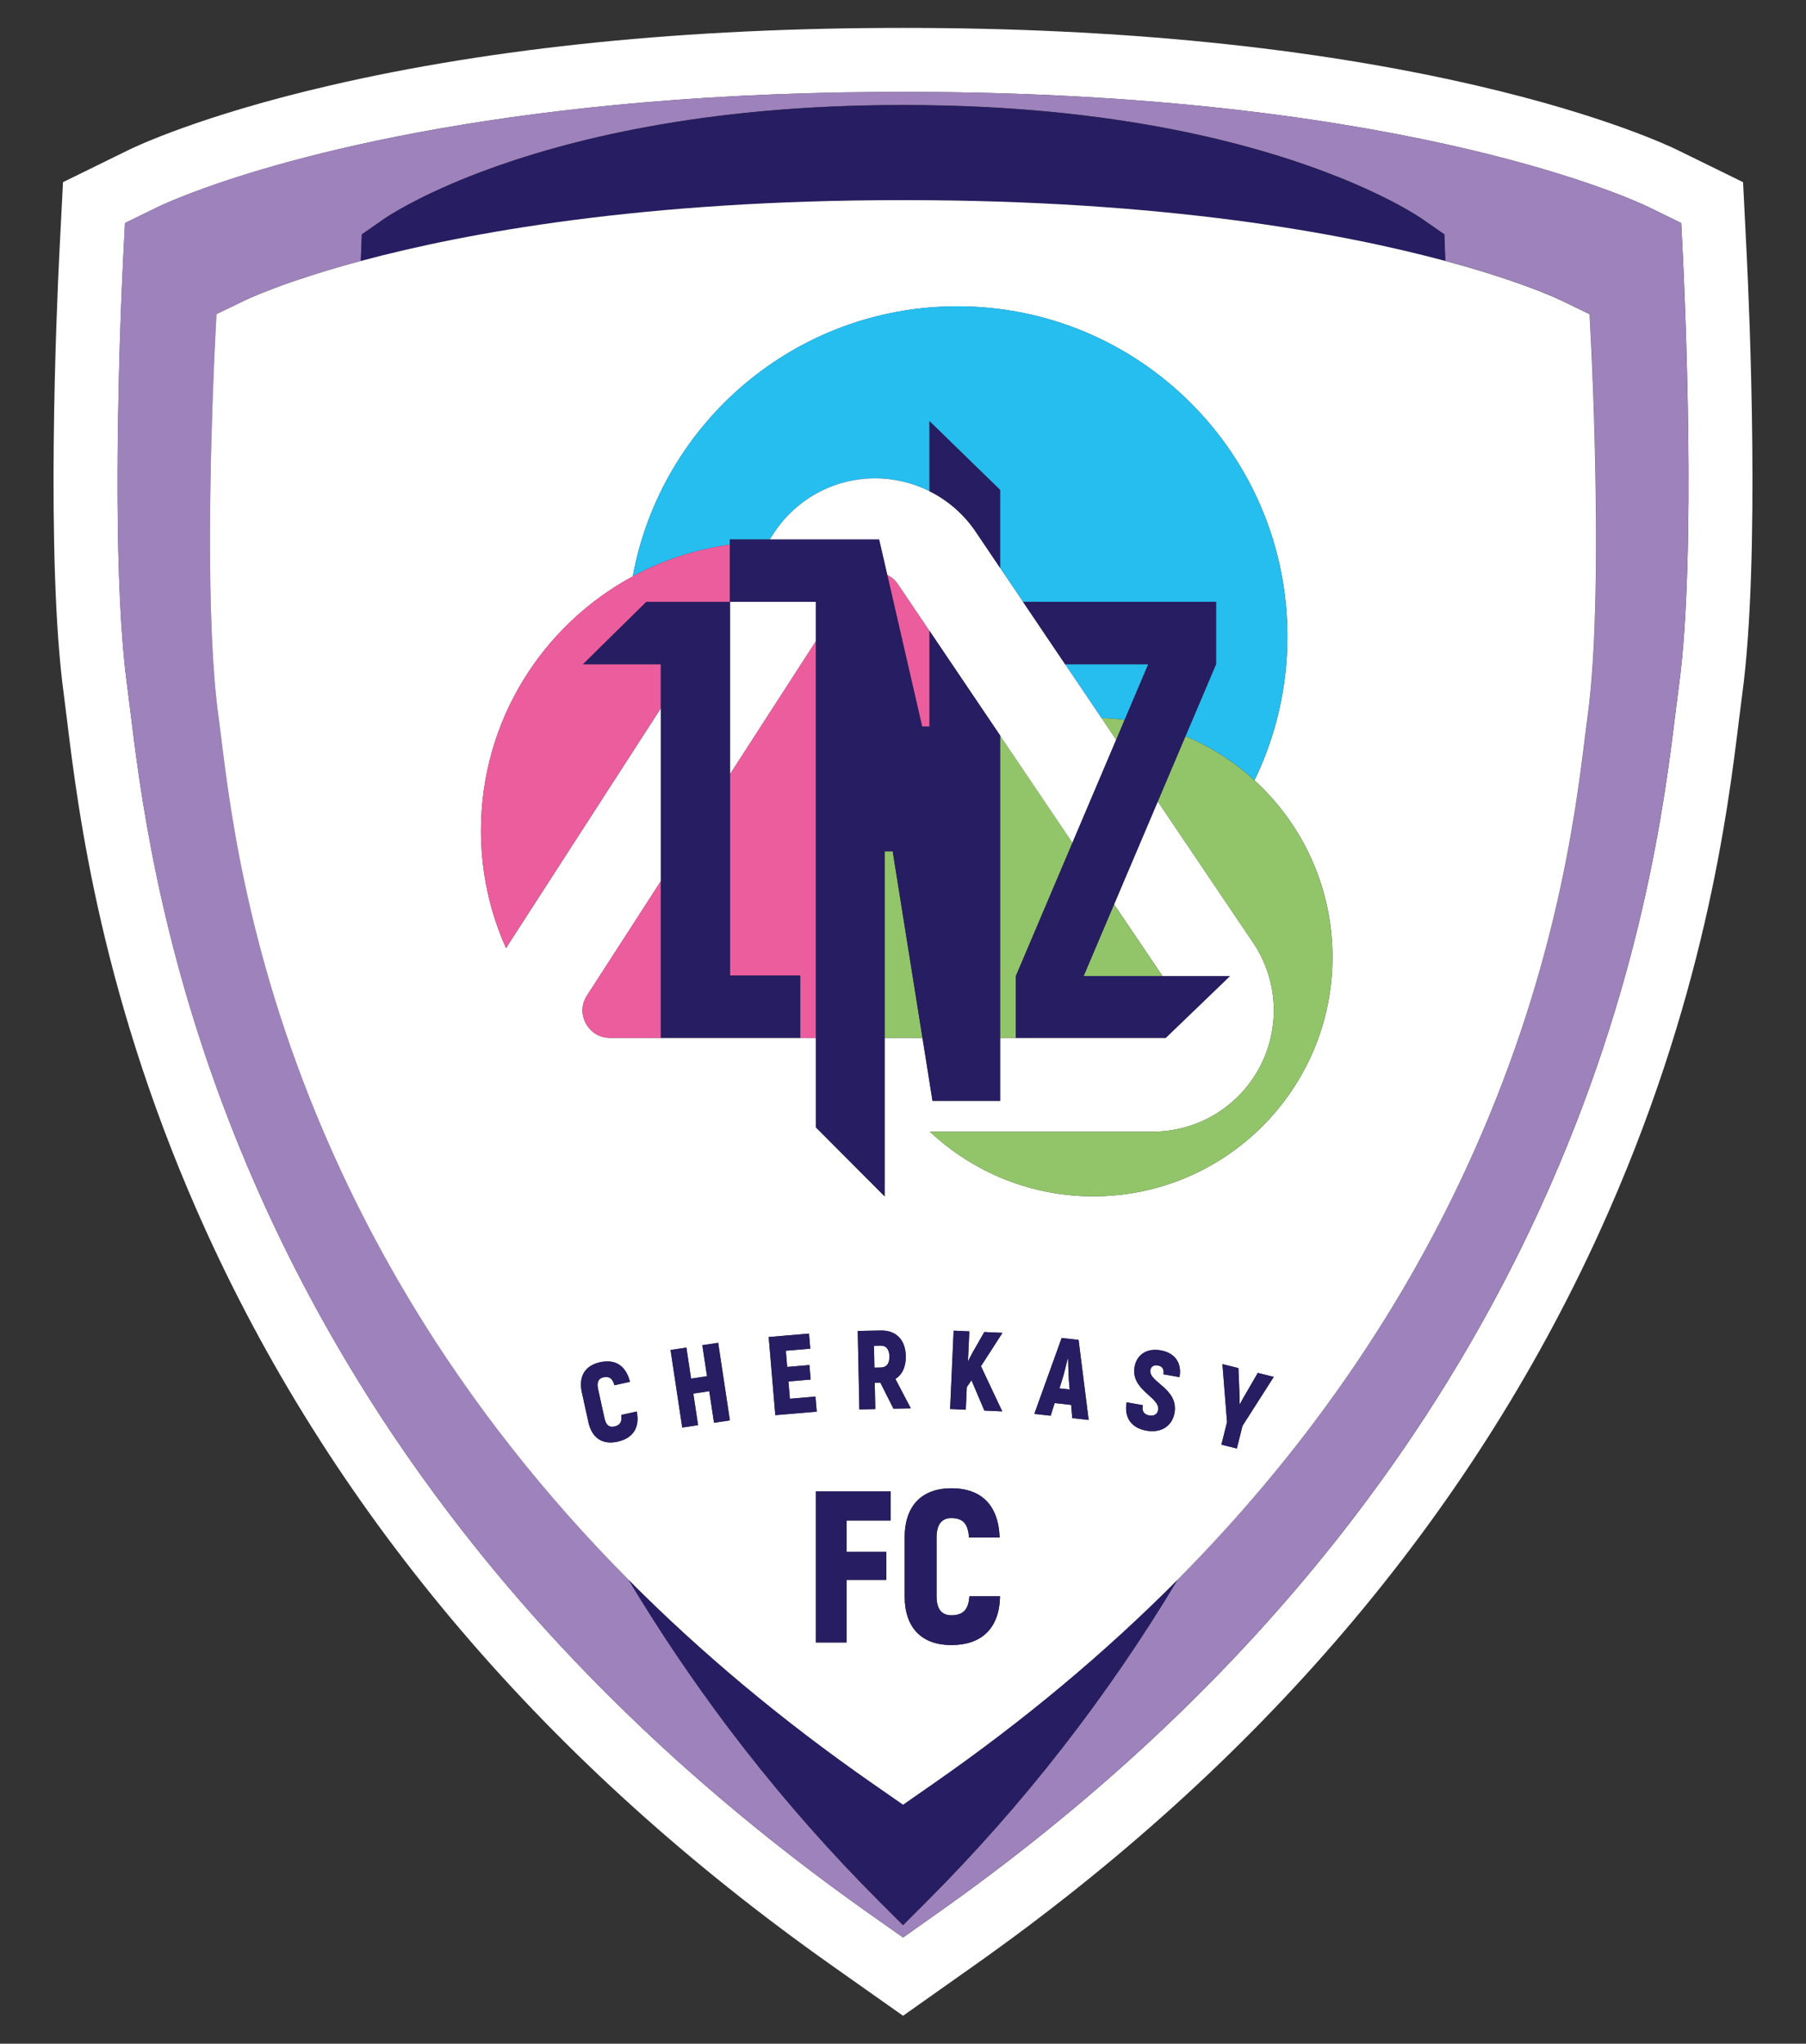 <?xml version="1.0" encoding="utf-8"?>
<!-- Generator: Adobe Illustrator 24.2.3, SVG Export Plug-In . SVG Version: 6.00 Build 0)  -->
<svg version="1.1" id="Слой_1" xmlns="http://www.w3.org/2000/svg" xmlns:xlink="http://www.w3.org/1999/xlink" x="0px" y="0px"
	 viewBox="0 0 563 637" style="enable-background:new 0 0 563 637;" xml:space="preserve">
<rect x="0" y="0" width="563" height="637" fill="#333333" stroke="none"/>
<style type="text/css">
	.st0{fill:none;}
	.st1{fill:#FFFFFF;}
	.st2{fill:#927AB6;}
	.st3{fill:#271D62;}
	.st4{fill:#9D82BB;}
	.st5{fill:#26BDEF;}
	.st6{fill:#EB5D9D;}
	.st7{fill:#92C46A;}
</style>
<g>
	<path class="st0" d="M37.21,111.63c0.04-1.42,0.08-2.81,0.12-4.17C37.29,108.82,37.25,110.21,37.21,111.63z"/>
	<path class="st0" d="M36.76,132.92c-0.28,20.04-0.16,42.56,1.04,61.47C36.61,175.47,36.49,152.96,36.76,132.92z"/>
	<path class="st0" d="M37.33,107.46c0.04-1.37,0.08-2.71,0.13-4.01C37.42,104.75,37.37,106.09,37.33,107.46z"/>
	<path class="st0" d="M36.8,130.39c0.08-4.96,0.18-9.75,0.29-14.27C36.98,120.65,36.88,125.43,36.8,130.39z"/>
	<path class="st0" d="M146.81,54.82c0.12-0.05,0.24-0.09,0.36-0.14C147.05,54.73,146.93,54.78,146.81,54.82z"/>
	<polygon class="st0" points="270.86,596.39 281.51,603.9 281.5,603.9 	"/>
	<polygon class="st0" points="86.02,89.66 86.02,89.66 86.02,89.66 	"/>
	<path class="st0" d="M150.06,53.58c-0.4,0.15-0.8,0.3-1.19,0.45c0,0,0,0-0.01,0c0,0,0,0,0,0
		C149.25,53.88,149.66,53.73,150.06,53.58z"/>
	<path class="st0" d="M38.92,207.8c-0.44-4.18-0.81-8.69-1.11-13.42C38.1,199.11,38.47,203.62,38.92,207.8z"/>
	<path class="st0" d="M165.19,502.47c-4.02-4.55-7.95-9.15-11.79-13.8C157.24,493.31,161.17,497.92,165.19,502.47z"/>
	<path class="st0" d="M224.98,560.89c-4.83-4.1-9.58-8.25-14.23-12.45C215.4,552.64,220.14,556.79,224.98,560.89z"/>
	<path class="st0" d="M147.71,481.65c-5.62-7.05-11.04-14.21-16.24-21.47C136.68,467.45,142.09,474.6,147.71,481.65z"/>
	<path class="st0" d="M69.54,344.49c-4.58-12.22-8.42-23.93-11.64-35.01C61.12,320.56,64.95,332.27,69.54,344.49z"/>
	<path class="st0" d="M190.41,529.19c-8.77-8.71-17.18-17.62-25.22-26.72C173.24,511.57,181.64,520.48,190.41,529.19z"/>
	<path class="st0" d="M76.99,363.19c-1.79-4.23-3.49-8.42-5.1-12.55C73.5,354.77,75.2,358.95,76.99,363.19z"/>
	<path class="st0" d="M107.17,422.98c-3.01-5.08-5.92-10.2-8.74-15.37C101.25,412.77,104.16,417.9,107.17,422.98z"/>
	<path class="st0" d="M121.33,445.51c-3.29-4.94-6.48-9.92-9.58-14.95C114.85,435.59,118.04,440.57,121.33,445.51z"/>
	<path class="st1" d="M544.53,79.72l-0.56-11.21l-0.59-11.73l-10.54-5.17l-9.94-4.87c-2.18-1.07-22.62-10.81-62.58-20.07
		C408.9,14.75,348.87,8.7,281.92,8.7h-0.83c-66.88,0-126.89,6.04-178.34,17.97C62.77,35.93,42.3,45.66,40.1,46.74l-9.94,4.88
		l-10.52,5.16l-0.6,11.71l-0.57,11.2c-0.77,15.53-4.29,94.86,1.42,136.72l0.94,7.52c3.5,28.69,10.8,88.34,43.68,160.37
		c40.57,88.88,106.13,165.71,194.86,228.36l10.65,7.52l11.5,8.11l11.49-8.12l10.64-7.52c88.74-62.64,154.29-139.47,194.84-228.35
		c32.89-72.08,40.18-131.73,43.68-160.42l0.94-7.41C548.82,174.6,545.3,95.22,544.53,79.72z M523.37,213.89l-0.96,7.55
		c-3.38,27.67-10.41,85.29-42.04,154.6C441.3,461.67,377.98,535.8,292.16,596.38l-10.64,7.52l0,0l0,0l0,0l0,0l0,0l0,0l0,0l0,0l0,0
		l0,0l0,0l-10.65-7.51c-16.09-11.36-31.39-23.2-45.88-35.49c-4.83-4.1-9.58-8.25-14.23-12.45c-6.98-6.3-13.76-12.72-20.34-19.25
		c-8.77-8.71-17.18-17.62-25.22-26.72c-4.02-4.55-7.95-9.15-11.79-13.8c-1.92-2.33-3.82-4.66-5.69-7.01
		c-5.62-7.05-11.04-14.21-16.24-21.47c-3.47-4.84-6.85-9.73-10.14-14.67c-3.29-4.94-6.48-9.92-9.58-14.95
		c-1.55-2.52-3.08-5.04-4.58-7.58c-3.01-5.08-5.92-10.2-8.74-15.37c-5.64-10.34-10.91-20.86-15.79-31.57
		c-1.98-4.33-3.86-8.61-5.65-12.85c-1.79-4.23-3.49-8.42-5.1-12.55c-0.81-2.06-1.59-4.12-2.35-6.15
		c-4.58-12.22-8.42-23.93-11.64-35.01c-3.76-12.93-6.69-25-9-36.01c-4.63-22.04-6.81-39.88-8.29-51.99l-0.96-7.65
		c-0.26-1.92-0.5-3.93-0.73-6.02c-0.44-4.18-0.81-8.69-1.11-13.42c-1.2-18.91-1.32-41.43-1.04-61.47c0.01-0.85,0.02-1.69,0.04-2.53
		c0.08-4.96,0.18-9.75,0.29-14.27c0.02-0.75,0.04-1.5,0.06-2.24c0.02-0.76,0.04-1.51,0.06-2.25c0.04-1.42,0.08-2.81,0.12-4.17
		c0.04-1.37,0.08-2.71,0.13-4.01c0.11-3.25,0.21-6.24,0.32-8.93c0.06-1.61,0.12-3.12,0.18-4.5c0.19-4.61,0.34-7.86,0.42-9.31
		l0.57-11.2l9.93-4.87c0.23-0.11,0.87-0.42,1.93-0.9c1.48-0.66,3.78-1.65,6.91-2.87c0.45-0.17,0.91-0.35,1.39-0.54c0,0,0,0,0,0
		c24.56-9.41,93.66-30.85,214.75-31.68c1.54-0.01,3.1-0.01,4.65-0.02c0.87,0,1.72-0.01,2.6-0.01h0.83c1.54,0,3.05,0.01,4.57,0.02
		c0.89,0,1.8,0,2.68,0.01c152.09,1.04,222.01,34.54,224.95,35.98l9.94,4.87l0.56,11.19C525.1,90.05,528.97,172.93,523.37,213.89z"/>
	<path class="st2" d="M524.34,117.83c0.07,3.05,0.14,6.22,0.19,9.46C524.48,124.05,524.41,120.89,524.34,117.83z"/>
	<polygon class="st2" points="281.51,603.9 281.51,603.9 281.51,603.9 281.51,603.9 281.52,603.9 281.51,603.9 	"/>
	<path class="st2" d="M372.81,525.03c-2.02,2.01-4.05,4.02-6.11,6.01C368.75,529.05,370.79,527.04,372.81,525.03
		C372.81,525.03,372.81,525.03,372.81,525.03z"/>
	<path class="st2" d="M376.42,521.4c-0.85,0.86-1.71,1.72-2.57,2.58c0,0,0,0,0,0C374.71,523.12,375.57,522.27,376.42,521.4z"/>
	<polygon class="st3" points="281.51,603.9 281.48,603.87 281.51,603.9 281.5,603.9 281.51,603.9 281.51,603.9 281.51,603.9 
		281.51,603.9 	"/>
	<path class="st4" d="M524.07,69.51l-9.94-4.87c-2.95-1.45-72.87-34.94-224.95-35.98c-0.89-0.01-1.79-0.01-2.68-0.01
		c-1.52-0.01-3.04-0.02-4.57-0.02h-0.83c-0.87,0-1.73,0.01-2.6,0.01c-1.55,0-3.11,0.01-4.65,0.02
		C152.76,29.48,83.67,50.92,59.1,60.33c0,0,0,0,0,0c-0.48,0.18-0.95,0.36-1.39,0.54c-3.13,1.22-5.43,2.21-6.91,2.87
		c-1.06,0.47-1.7,0.78-1.93,0.9l-9.93,4.87l-0.57,11.2c-0.07,1.45-0.23,4.7-0.42,9.31c-0.06,1.38-0.12,2.89-0.18,4.5
		c-0.1,2.69-0.21,5.68-0.32,8.93c-0.04,1.3-0.08,2.64-0.13,4.01c-0.04,1.36-0.08,2.75-0.12,4.17c-0.02,0.74-0.04,1.49-0.06,2.25
		c-0.02,0.74-0.04,1.48-0.06,2.24c-0.11,4.52-0.21,9.31-0.29,14.27c-0.01,0.84-0.03,1.68-0.04,2.53
		c-0.28,20.04-0.16,42.56,1.04,61.47c0.3,4.73,0.67,9.23,1.11,13.42c0.22,2.09,0.46,4.1,0.73,6.02l0.96,7.65
		c1.48,12.11,3.66,29.95,8.29,51.99c2.32,11.02,5.24,23.09,9,36.01c3.22,11.08,7.06,22.79,11.64,35.01
		c0.76,2.04,1.55,4.09,2.35,6.15c1.61,4.13,3.31,8.31,5.1,12.55c1.79,4.23,3.67,8.52,5.65,12.85c4.89,10.7,10.15,21.23,15.79,31.57
		c2.82,5.17,5.73,10.29,8.74,15.37c1.5,2.54,3.03,5.07,4.58,7.58c3.1,5.03,6.29,10.02,9.58,14.95c3.29,4.94,6.67,9.83,10.14,14.67
		c5.21,7.26,10.62,14.42,16.24,21.47c1.87,2.35,3.77,4.69,5.69,7.01c3.84,4.65,7.77,9.25,11.79,13.8
		c8.04,9.1,16.45,18.01,25.22,26.72c6.58,6.53,13.35,12.95,20.34,19.25c4.65,4.2,9.4,8.35,14.23,12.45
		c14.5,12.3,29.79,24.13,45.88,35.49l10.65,7.51l0,0l-0.03-0.03l0.04,0.03l0,0l0,0l0,0l0,0l0,0l0,0l0,0l10.64-7.52
		c85.82-60.58,149.14-134.71,188.21-220.34c31.63-69.31,38.66-126.92,42.04-154.6l0.96-7.55c5.61-40.96,1.73-123.85,1.27-133.19
		L524.07,69.51z M281.51,600.05l-7.4-7.41c-15.05-15.06-29.1-30.97-42.13-47.7c-1.63-2.09-3.24-4.19-4.84-6.31
		c-11.19-14.82-21.59-30.25-31.21-46.29c-26.21-26.41-48.62-54.89-67.11-85.3c-1.68-2.76-3.33-5.54-4.94-8.34
		c-6.46-11.18-12.4-22.62-17.81-34.31c-27.89-60.22-34.1-110.3-37.09-134.37l-0.85-6.65c-2.01-14.46-2.64-34.94-2.65-54.7
		c0-1.52,0-3.04,0.01-4.56c0.01-2.25,0.03-4.49,0.05-6.7c0.01-0.76,0.02-1.51,0.03-2.26c0.02-1.45,0.04-2.88,0.06-4.3
		c0.34-21.57,1.19-39.42,1.38-43.22l0.51-9.74l8.76-4.24c0.52-0.25,3.37-1.6,8.67-3.61c0.35-0.13,0.71-0.27,1.09-0.41c0,0,0,0,0,0
		c1.5-0.56,3.18-1.16,5.03-1.81c0.46-0.16,0.94-0.32,1.42-0.49c1.45-0.49,3-1.01,4.66-1.53c0.55-0.18,1.11-0.35,1.69-0.53
		c4.01-1.26,8.57-2.59,13.68-3.97l0.29-7.97l0.01-0.29l6.91-4.81c0.85-0.59,9.65-6.56,27.12-13.44c0.12-0.05,0.24-0.09,0.36-0.14
		c0.56-0.22,1.12-0.44,1.69-0.66c0,0,0,0,0.01,0c0.39-0.15,0.8-0.3,1.19-0.45c25.95-9.78,69-20.82,131.17-20.82h0.58
		c66.6,0,111.24,12.65,136.42,22.86c0.65,0.26,1.28,0.52,1.9,0.78c1.86,0.77,3.61,1.53,5.24,2.27c0.54,0.24,1.08,0.49,1.59,0.73
		c1.56,0.72,3,1.41,4.33,2.07c0.89,0.44,1.73,0.86,2.51,1.27c1.58,0.82,2.95,1.57,4.14,2.24c0.59,0.33,1.13,0.65,1.63,0.94
		c0.49,0.29,0.94,0.56,1.34,0.8c1.39,0.85,2.19,1.4,2.42,1.56l6.91,4.8l0.29,8.25c2.19,0.59,4.28,1.17,6.27,1.74
		c1.33,0.38,2.61,0.76,3.84,1.13c1.24,0.37,2.43,0.74,3.57,1.1c14.33,4.49,21.68,7.97,22.54,8.39l8.77,4.24l0.5,9.73
		c0.25,5.08,1.69,35.13,1.51,65.65c0,0.76-0.01,1.53-0.02,2.29c-0.01,1.53-0.03,3.05-0.05,4.57c-0.02,1.52-0.05,3.04-0.08,4.55
		c-0.29,14.37-1.02,28.15-2.49,38.73l-0.84,6.56c-2.98,24.06-9.18,74.15-37.09,134.4c-21.64,46.74-51.72,89.54-89.85,127.95
		c-21.98,36.65-48.1,70.17-78.19,100.29L281.51,600.05L281.51,600.05L281.51,600.05z M524.53,127.3c-0.06-3.25-0.12-6.41-0.19-9.46
		C524.41,120.89,524.48,124.05,524.53,127.3z M376.42,521.4c-0.85,0.86-1.71,1.72-2.57,2.58c0,0,0,0,0,0
		C374.71,523.12,375.57,522.27,376.42,521.4z M366.7,531.04c2.06-1.99,4.09-4,6.11-6.01c0,0,0,0,0,0
		C370.79,527.04,368.75,529.05,366.7,531.04z"/>
	<path class="st3" d="M281.15,62.37h0.73c80.74,0,136.03,10.19,168.65,18.95l-0.29-8.25l-6.91-4.8c-0.23-0.16-1.03-0.71-2.42-1.56
		c-0.4-0.24-0.84-0.51-1.34-0.8c-0.49-0.29-1.04-0.6-1.63-0.94c-1.18-0.67-2.56-1.42-4.14-2.24c-0.79-0.41-1.63-0.83-2.51-1.27
		c-1.33-0.66-2.77-1.35-4.33-2.07c-0.52-0.24-1.05-0.48-1.59-0.73c-1.63-0.73-3.38-1.49-5.24-2.27c-0.62-0.26-1.25-0.52-1.9-0.78
		C393.04,45.41,348.4,32.76,281.8,32.76h-0.58c-62.16,0-105.22,11.04-131.17,20.82c-0.4,0.15-0.81,0.3-1.2,0.45c0,0,0,0,0,0
		c-0.57,0.22-1.13,0.44-1.69,0.66c-0.12,0.05-0.24,0.09-0.36,0.14c-17.47,6.88-26.27,12.85-27.12,13.44l-6.91,4.81l-0.01,0.29
		l-0.29,7.97C145.13,72.57,200.44,62.37,281.15,62.37z"/>
	<path class="st3" d="M281.51,600.06L281.51,600.06l7.4-7.41c30.09-30.12,56.21-63.64,78.19-100.29c-22.6,22.77-48.02,44-76.2,63.6
		l-9.39,6.54l-9.4-6.53c-28.18-19.6-53.6-40.84-76.2-63.62c9.62,16.04,20.03,31.47,31.21,46.29c1.6,2.12,3.21,4.22,4.84,6.31
		c13.04,16.73,27.09,32.64,42.13,47.7L281.51,600.06L281.51,600.06z"/>
	<path class="st1" d="M332.98,423.48l-0.14-0.02c-0.46,1.95-1.17,4.86-1.71,6.56l-0.86,2.72l3.19,0.35l-0.25-2.84
		C333.1,428.49,333.01,425.49,332.98,423.48z"/>
	<path class="st1" d="M272.12,555.97l9.4,6.53l9.39-6.54c28.18-19.6,53.6-40.83,76.2-63.6c38.13-38.42,68.21-81.21,89.85-127.95
		c27.91-60.25,34.11-110.34,37.09-134.4l0.84-6.56c1.47-10.57,2.2-24.36,2.49-38.73c0.03-1.51,0.06-3.03,0.08-4.55
		c0.02-1.52,0.04-3.05,0.05-4.57c0.01-0.76,0.01-1.53,0.02-2.29c0.17-30.52-1.26-60.57-1.51-65.65l-0.5-9.73l-8.77-4.24
		c-0.86-0.42-8.22-3.89-22.54-8.39c-1.15-0.36-2.34-0.73-3.57-1.1c-1.24-0.37-2.52-0.75-3.84-1.13c-1.99-0.57-4.08-1.15-6.27-1.74
		c-32.62-8.76-87.9-18.95-168.65-18.95h-0.73c-80.7,0-136.02,10.2-168.66,18.96c-5.11,1.37-9.67,2.71-13.68,3.97
		c-0.57,0.18-1.13,0.36-1.69,0.53c-1.65,0.53-3.2,1.04-4.66,1.53c-0.48,0.16-0.96,0.33-1.42,0.49c-1.85,0.64-3.53,1.25-5.03,1.81h0
		c0,0,0,0,0,0c-0.37,0.14-0.74,0.28-1.09,0.41c-5.29,2.01-8.15,3.36-8.67,3.61l-8.76,4.24L67,107.65
		c-0.19,3.8-1.04,21.65-1.38,43.22c-0.02,1.42-0.04,2.85-0.06,4.3c-0.01,0.75-0.02,1.5-0.03,2.26c-0.02,2.21-0.04,4.44-0.05,6.7
		c-0.01,1.51-0.01,3.03-0.01,4.56c0.01,19.76,0.64,40.23,2.65,54.7l0.85,6.65c2.98,24.07,9.19,74.15,37.09,134.37
		c5.41,11.68,11.35,23.12,17.81,34.31c1.62,2.8,3.26,5.58,4.94,8.34c18.48,30.41,40.89,58.89,67.11,85.3
		C218.52,515.12,243.94,536.36,272.12,555.97z M192.49,449.36c-4.64,1.02-7.96-1.08-9.06-6.09l-2.04-9.28
		c-1.11-5.05,1.02-8.38,5.69-9.4c4.77-1.05,8.03,1.1,9.31,6.11l-4.84,1.06c-0.62-2.15-1.63-2.86-3.47-2.46
		c-1.47,0.32-2.11,1.46-1.65,3.58l2.04,9.28c0.45,2.05,1.48,2.82,2.98,2.49c1.88-0.41,2.53-1.49,2.21-3.63l4.84-1.06
		C199.51,444.99,197.34,448.29,192.49,449.36z M149.94,258.91c0-34.26,19.14-64.05,47.32-79.25c8.8-47.89,50.75-84.18,101.19-84.18
		c56.82,0,102.89,46.06,102.89,102.89c0,16.08-3.69,31.3-10.27,44.85c14.94,13.64,24.32,33.27,24.32,55.09
		c0,41.18-33.39,74.57-74.57,74.57c-19.71,0-37.62-7.66-50.95-20.15h69.42c14.01,0,26.79-7.68,33.37-20.05
		c6.57-12.37,5.79-27.27-2.04-38.88l-29.69-43.99l-13.62,32.07l15.09,22.35h20.28h0.75l-20.01,19.26l-40.16,0.01l-6.57-0.01h-4.91
		v19.62h-0.34h-20.4h-0.34l-3.13-19.62h-10.88h-0.92v49.38l-21.4-21.46l0-27.92h-4.62h-0.29h-43.44h0h-15.84
		c-4.59,0-6.78-3.12-7.52-4.46c-0.73-1.34-2.16-4.88,0.33-8.74v0l23.03-35.66v-53.89l-47.58,73.69v0c-0.24,0.37-0.45,0.75-0.67,1.13
		C152.75,284.36,149.94,271.96,149.94,258.91z M272.69,430.99l0.17,8.21l-4.96,0.1l-0.51-24.45l7.09-0.15
		c4.86-0.1,7.78,2.84,7.89,7.97c0.07,3.32-1.1,5.79-3.24,7.13l4.8,9.16l-5.41,0.11l-4.09-8.12L272.69,430.99z M241.7,441.09
		l-2.07-24.36l12.56-1.07l0.4,4.7l-7.62,0.65l0.43,5.05l6.92-0.59l0.39,4.52l-6.93,0.59l0.46,5.39l7.97-0.68l0.4,4.7L241.7,441.09z
		 M334.27,442.01l-0.35-4.12l-5.14-0.57l-1.24,3.94l-5.1-0.56l8.52-23.66l5.28,0.58l3.15,24.95L334.27,442.01z M312.44,439.91
		l-5.58-0.25l-4.01-9.45l-1.46,2.14l-0.32,7.05l-4.88-0.22l1.1-24.42l4.88,0.22l-0.42,9.35l1.38-2.66l3.72-6.48l5.65,0.25
		l-6.69,10.4L312.44,439.91z M296.55,512.75c-9.15,0-14.54-5.32-14.54-15.21v-18.31c0-9.96,5.38-15.35,14.6-15.35
		c9.42,0,14.67,5.38,15.01,15.35h-9.56c-0.27-4.31-1.88-6.06-5.52-6.06c-2.89,0-4.58,1.88-4.58,6.06v18.31
		c0,4.04,1.61,5.92,4.58,5.92c3.7,0,5.38-1.75,5.65-5.92h9.56C311.56,507.44,306.11,512.75,296.55,512.75z M366.12,440.41
		c-0.7,3.96-4,6.35-8.78,5.51c-4.57-0.81-6.99-3.97-6.14-8.82l5.02,0.89c-0.34,1.93,0.48,2.92,2.02,3.2
		c1.62,0.29,2.57-0.5,2.78-1.71c0.71-3.99-8.63-6.14-7.34-13.46c0.65-3.68,3.71-5.91,8.14-5.12c4.44,0.79,6.65,3.91,5.86,8.35
		l-5.02-0.89c0.28-1.58-0.3-2.5-1.71-2.75c-1.27-0.23-2.15,0.33-2.35,1.43C357.96,430.8,367.48,432.74,366.12,440.41z
		 M381.09,425.17l4.98,1.24l0.29,7.06c0.04,0.84,0.12,2.84,0.07,4.05l0.14,0.03c0.56-1.08,1.57-2.81,2.06-3.63l3.48-6.01l4.98,1.24
		l-9.75,15.27l-1.76,7.05l-4.81-1.2l1.76-7.05L381.09,425.17z M222.59,443.46l-1.48-9.84l-4.97,0.75l1.48,9.84l-4.94,0.74
		l-3.64-24.18l4.94-0.74l1.46,9.67l4.97-0.75l-1.46-9.67l4.94-0.74l3.64,24.18L222.59,443.46z M277.64,473.92h-13.73v9.76h12.38
		v8.75h-12.38v19.52h-9.56v-47.12h23.29V473.92z"/>
	<path class="st1" d="M274.51,419.42l-2.06,0.04l0.14,6.81l2.06-0.04c1.75-0.04,2.66-1.24,2.62-3.44
		C277.22,420.55,276.25,419.38,274.51,419.42z"/>
	<path class="st3" d="M193.66,441.02c0.33,2.14-0.33,3.22-2.21,3.63c-1.5,0.33-2.53-0.45-2.98-2.49l-2.04-9.28
		c-0.46-2.11,0.18-3.26,1.65-3.58c1.84-0.4,2.86,0.3,3.47,2.46l4.84-1.06c-1.28-5.01-4.54-7.16-9.31-6.11
		c-4.67,1.03-6.8,4.35-5.69,9.4l2.04,9.28c1.1,5.01,4.42,7.11,9.06,6.09c4.84-1.06,7.01-4.36,6.02-9.4L193.66,441.02z"/>
	<polygon class="st3" points="218.94,419.28 220.4,428.95 215.43,429.7 213.97,420.03 209.03,420.77 212.68,444.95 217.61,444.2 
		216.13,434.36 221.1,433.61 222.59,443.46 227.53,442.71 223.88,418.53 	"/>
	<polygon class="st3" points="254.21,435.3 246.24,435.98 245.79,430.58 252.71,429.99 252.33,425.47 245.4,426.06 244.98,421.01 
		252.6,420.37 252.2,415.67 239.63,416.73 241.7,441.09 254.61,440 	"/>
	<path class="st3" d="M283.93,438.96l-4.8-9.16c2.14-1.34,3.31-3.81,3.24-7.13c-0.11-5.13-3.04-8.08-7.89-7.97l-7.09,0.15
		l0.51,24.45l4.96-0.1l-0.17-8.21l1.75-0.04l4.09,8.12L283.93,438.96z M274.65,426.23l-2.06,0.04l-0.14-6.81l2.06-0.04
		c1.75-0.04,2.71,1.13,2.76,3.37C277.31,424.98,276.4,426.19,274.65,426.23z"/>
	<polygon class="st3" points="306.84,415.18 303.13,421.66 301.75,424.32 302.17,414.97 297.28,414.75 296.18,439.17 301.07,439.39 
		301.39,432.35 302.84,430.21 306.86,439.65 312.44,439.91 305.8,425.83 312.5,415.44 	"/>
	<path class="st3" d="M336.23,417.62l-5.28-0.58l-8.52,23.66l5.1,0.56l1.24-3.94l5.14,0.57l0.35,4.12l5.1,0.56L336.23,417.62z
		 M330.27,432.74l0.86-2.72c0.54-1.7,1.25-4.61,1.71-6.56l0.14,0.02c0.02,2.01,0.11,5,0.23,6.77l0.25,2.84L330.27,432.74z"/>
	<path class="st3" d="M358.63,427.02c0.2-1.1,1.07-1.65,2.35-1.43c1.41,0.25,1.99,1.17,1.71,2.75l5.02,0.89
		c0.79-4.44-1.43-7.56-5.86-8.35c-4.44-0.78-7.49,1.44-8.14,5.12c-1.3,7.33,8.04,9.47,7.34,13.46c-0.21,1.2-1.17,1.99-2.78,1.71
		c-1.55-0.27-2.36-1.27-2.02-3.2l-5.02-0.89c-0.86,4.85,1.56,8.01,6.14,8.82c4.78,0.85,8.08-1.55,8.78-5.51
		C367.48,432.74,357.96,430.8,358.63,427.02z"/>
	<path class="st3" d="M380.75,450.29l4.81,1.2l1.76-7.05l9.75-15.27l-4.98-1.24l-3.48,6.01c-0.49,0.81-1.5,2.54-2.06,3.63
		l-0.14-0.03c0.05-1.21-0.03-3.21-0.07-4.05l-0.29-7.06l-4.98-1.24l1.43,18.07L380.75,450.29z"/>
	<path class="st5" d="M227.54,169.77v-1.62h12.43l1.14-1.77c6.91-10.7,18.63-17.16,31.36-17.29c6.13-0.04,12.02,1.37,17.29,4v-21.82
		l22,21.43v24.27l7.16,10.61h48.31h11.85v19.44l-9.53,22.45c7.97,3.33,15.23,8,21.51,13.73c6.58-13.56,10.27-28.77,10.27-44.85
		c0-56.82-46.06-102.89-102.89-102.89c-50.43,0-92.39,36.29-101.19,84.18C206.5,174.66,216.71,171.26,227.54,169.77z"/>
	<path class="st5" d="M334.8,211.11l8.56,12.68c2.44,0.08,4.85,0.28,7.23,0.59l7.37-17.36h-25.92L334.8,211.11z"/>
	<polygon class="st5" points="274.06,168.15 274.05,168.15 275.95,176.4 275.95,176.41 	"/>
	<polygon class="st6" points="254.36,199.76 227.56,241.25 227.56,304.06 249.45,304.06 249.45,323.49 249.74,323.49 254.36,323.49 
		254.36,187.59 	"/>
	<path class="st6" d="M182.98,310.29L182.98,310.29c-2.49,3.85-1.06,7.39-0.33,8.74c0.73,1.34,2.93,4.46,7.52,4.46h15.84v-48.86
		L182.98,310.29z"/>
	<path class="st6" d="M311.77,229.6c0.06-0.03,0.13-0.05,0.19-0.08l-0.19-0.29V229.6z"/>
	<path class="st6" d="M276.6,179.2l-0.64-2.79c0,0-0.01,0-0.01,0l11.52,50.07h2.3v-29.83l-9.81-14.54
		C278.96,180.63,277.76,179.75,276.6,179.2z"/>
	<path class="st6" d="M158.42,294.43L158.42,294.43l47.58-73.69v0v-13.72h-24.24l19.75-19.44h5.97h19.94h0.12v-0.71v-17.12
		c-10.82,1.49-21.04,4.9-30.28,9.88c-28.17,15.21-47.32,44.99-47.32,79.25c0,13.06,2.8,25.45,7.81,36.65
		C157.97,295.18,158.19,294.8,158.42,294.43z"/>
	<polygon class="st7" points="316.67,323.49 323.24,323.51 363.4,323.49 	"/>
	<path class="st7" d="M316.68,304.23l17.65-41.56l-22.37-33.15c-0.06,0.03-0.13,0.05-0.19,0.08v93.89h4.91L316.68,304.23
		L316.68,304.23z"/>
	<polygon class="st7" points="337.8,304.23 362.38,304.23 347.29,281.88 	"/>
	<path class="st7" d="M343.36,223.8l4.59,6.81l2.64-6.21C348.21,224.08,345.8,223.88,343.36,223.8z"/>
	<path class="st7" d="M369.55,229.48l-8.64,20.33l29.69,43.99c7.84,11.61,8.62,26.51,2.04,38.88
		c-6.57,12.37-19.36,20.05-33.37,20.05h-69.42c13.33,12.49,31.24,20.15,50.95,20.15c41.18,0,74.57-33.39,74.57-74.57
		c0-21.82-9.38-41.45-24.32-55.09C384.78,237.48,377.52,232.81,369.55,229.48z"/>
	<polygon class="st7" points="275.77,265.35 275.77,323.49 276.69,323.49 287.57,323.49 278.29,265.35 	"/>
	<polygon class="st1" points="254.36,199.76 254.36,187.59 227.87,187.59 227.56,187.59 227.56,241.25 	"/>
	<path class="st1" d="M274.05,168.15L274.05,168.15l1.91,8.25l0.64,2.79c1.16,0.55,2.36,1.43,3.35,2.9l9.81,14.54l22,32.6l0.19,0.29
		l22.37,33.15l13.62-32.07l-4.59-6.81l-8.56-12.68l-2.76-4.08l-13.12-19.44l-7.16-10.61l-7.58-11.24
		c-3.71-5.49-8.69-9.79-14.41-12.64c-5.27-2.63-11.17-4.04-17.29-4c-12.73,0.13-24.45,6.59-31.36,17.29l-1.14,1.77h29.02H274.05z"/>
	<path class="st3" d="M304.18,165.74l7.58,11.24v-24.27l-22-21.43v21.82C295.49,155.95,300.47,160.25,304.18,165.74z"/>
	<polygon class="st3" points="311.77,229.23 289.77,196.64 289.77,226.47 287.47,226.47 275.95,176.4 274.05,168.15 268.99,168.15 
		239.97,168.15 227.54,168.15 227.54,169.77 227.54,186.88 227.54,187.59 227.42,187.59 207.48,187.59 201.51,187.59 181.77,207.03 
		206.01,207.03 206.01,220.75 206.01,220.75 206.01,274.63 206.01,323.49 206.01,323.49 249.45,323.49 249.45,304.06 227.56,304.06 
		227.56,241.25 227.56,187.59 227.87,187.59 254.36,187.59 254.36,323.49 254.36,351.41 275.77,372.87 275.77,323.49 275.77,265.35 
		278.29,265.35 287.57,323.49 290.69,343.11 291.03,343.11 311.43,343.11 311.77,343.11 311.77,323.49 311.77,229.6 	"/>
	<polygon class="st3" points="369.55,229.48 379.09,207.03 379.09,187.59 367.23,187.59 318.93,187.59 332.05,207.03 357.97,207.03 
		350.59,224.39 347.95,230.6 334.33,262.67 316.68,304.23 316.67,304.23 316.67,323.49 363.4,323.49 383.41,304.23 382.66,304.23 
		362.38,304.23 337.8,304.23 347.29,281.88 360.92,249.81 	"/>
	<polygon class="st3" points="254.36,511.94 263.91,511.94 263.91,492.42 276.3,492.42 276.3,483.68 263.91,483.68 263.91,473.92 
		277.64,473.92 277.64,464.83 254.36,464.83 	"/>
	<path class="st3" d="M311.76,497.54h-9.56c-0.27,4.17-1.95,5.92-5.65,5.92c-2.96,0-4.58-1.88-4.58-5.92v-18.31
		c0-4.17,1.68-6.06,4.58-6.06c3.63,0,5.25,1.75,5.52,6.06h9.56c-0.34-9.96-5.59-15.35-15.01-15.35c-9.22,0-14.6,5.38-14.6,15.35
		v18.31c0,9.89,5.38,15.21,14.54,15.21C306.11,512.75,311.56,507.44,311.76,497.54z"/>
</g>
</svg>
